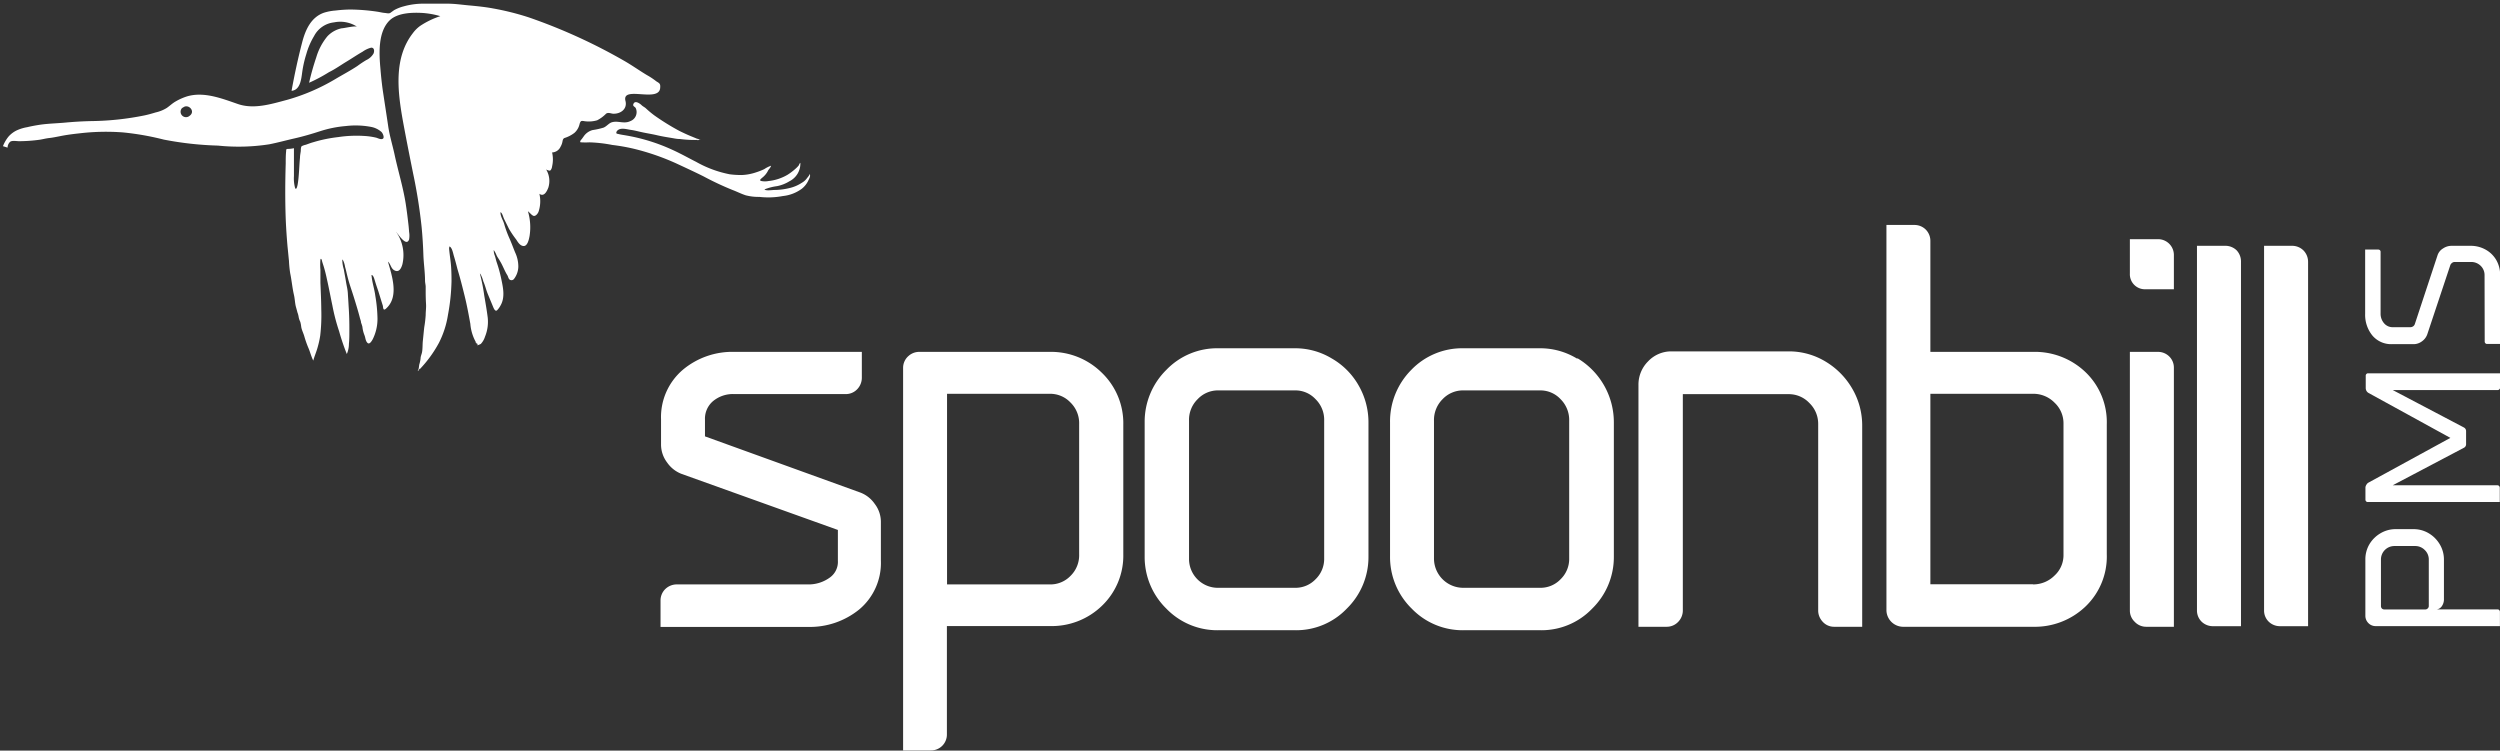 <svg id="Layer_1" data-name="Layer 1" xmlns="http://www.w3.org/2000/svg" viewBox="0 0 346.5 104.03"><rect x="0" y="0" width="346.5" height="104.03" fill="#333333" stroke="none"/><defs><style>.cls-1,.cls-2{fill:#fff;}.cls-1{fill-rule:evenodd;}</style></defs><path class="cls-1" d="M97.1,19.38h-.18c0-.05.16,0,.18,0s-.18,0-.18,0,.16,0,.18,0c-1.06.13-.08-.05,0,0a16,16,0,0,1-2.85-.11c-.34,0-.68-.06-1-.12-.71-.12-1.44-.23-2.16-.4s-1.34-.26-2-.4S88,18.08,87.42,18s-1.45-.38-1.9.15a.43.43,0,0,0-.1.24c0,.16.15.15.28.18.33.09.66.13,1,.19a25.74,25.74,0,0,1,6.48,2c.33.15.67.31,1,.48.77.38,1.52.8,2.28,1.18a15.42,15.42,0,0,0,4.7,1.74,12.58,12.58,0,0,0,1.62.1,6.93,6.93,0,0,0,2-.37,8.85,8.85,0,0,0,1.15-.45,3.94,3.94,0,0,1,.94-.47c-.07.31-.36.5-.47.78a2.88,2.88,0,0,1-.73.86c-.13.13-.54.38-.15.48a2.6,2.6,0,0,0,1,0,6.54,6.54,0,0,0,2.64-.87,8.18,8.18,0,0,0,1.06-.8,4,4,0,0,0,.46-.46c.09-.12.11-.31.25-.39a2.74,2.74,0,0,1-1.51,2.55,5.17,5.17,0,0,1-1.73.68,7.22,7.22,0,0,0-1.73.45c.14.23,1.12.08,1.33.08a9,9,0,0,0,2.07-.25,5.28,5.28,0,0,0,1.78-.75,2.25,2.25,0,0,0,.66-.57c.12-.18.39-.43.42-.65.18.28-.12.76-.23,1a3.17,3.17,0,0,1-.87,1.06,5.36,5.36,0,0,1-2.61,1,10.79,10.79,0,0,1-3.26.12,7.08,7.08,0,0,1-1.89-.22c-.62-.2-1.2-.5-1.81-.73a41.39,41.39,0,0,1-4.05-1.9c-1.24-.62-2.5-1.2-3.77-1.79a33.11,33.11,0,0,0-6-2.06,27.31,27.31,0,0,0-2.87-.5,19.48,19.48,0,0,0-3.14-.36,10.65,10.65,0,0,1-1.13,0c-.12,0-.19,0-.17-.13s.14-.24.23-.35l.28-.39a2.19,2.19,0,0,1,1.19-.83,10.22,10.22,0,0,0,1.53-.34c.43-.17.74-.63,1.18-.75.86-.24,1.66.28,2.55-.16a1.33,1.33,0,0,0,.74-1.78c-.11-.24-.48-.25-.32-.61s.51-.23.74-.1a2,2,0,0,1,.43.33c.15.13.35.23.51.36A13.65,13.65,0,0,0,90.7,16a32.74,32.74,0,0,0,3.49,2.16c.6.29,1.21.58,1.83.82l.55.23a2.41,2.41,0,0,1,.53.2"/><path class="cls-1" d="M66.19,47.81c-.72-.88.21,0,0,0a6.24,6.24,0,0,1-1-2.92c-.23-1.28-.47-2.57-.78-3.83s-.62-2.5-1-3.74c-.16-.63-.32-1.25-.51-1.87-.09-.3-.24-1.16-.6-1.29-.06.09,0,.19,0,.28a1,1,0,0,0-.07-.18c.05.74.17,1.48.25,2.22s.1,1.65.1,2.48a28.24,28.24,0,0,1-.49,4.67,12.82,12.82,0,0,1-1.26,3.9,16.84,16.84,0,0,1-2.67,3.66c.07-.1.07-.12,0-.07a.31.31,0,0,0-.09.11c0,.07-.1.19-.19.2.21-.25.17-.74.26-1a4.5,4.5,0,0,0,.15-.73c0-.3.14-.57.2-.86.1-.52.06-1.09.12-1.63s.12-1.23.19-1.85A15.26,15.26,0,0,0,59,43.67c0-.5.08-1,.05-1.51S59,41.07,59,40.52c0-.25,0-.5,0-.76s-.08-.54-.09-.82c0-1.21-.19-2.43-.23-3.65s-.12-2.53-.24-3.79A72.87,72.87,0,0,0,57.25,24c-.5-2.48-1-5-1.45-7.47-.7-4-1.22-8.54,1.42-11.93a4.56,4.56,0,0,1,1-1,11.4,11.4,0,0,1,2.81-1.36,11.55,11.55,0,0,0-2.57-.45c-1.44-.07-3.33,0-4.42,1-1.68,1.59-1.5,4.66-1.31,6.76.09,1.1.21,2.25.38,3.35.23,1.53.47,3.06.69,4.56.19,1.32.58,2.57.87,3.88.49,2.31,1.2,4.58,1.56,6.87q.19,1.24.33,2.49c.06.47.11.95.14,1.43a3.14,3.14,0,0,1,0,1.06c-.38,1.09-1.54-.79-1.82-1.08a5.59,5.59,0,0,1,.89,4.53c-.13.43-.39,1.12-1,.88s-.58-.9-1-1.26c.53,1.89,1.53,4.75-.14,6.39-.09.08-.26.29-.4.25s-.14-.43-.17-.53c-.21-.66-.41-1.32-.62-2-.16-.47-.33-.95-.47-1.43-.07-.19-.2-.82-.48-.83.07,1,.41,1.93.53,2.9a20.6,20.6,0,0,1,.3,3.13A6.33,6.33,0,0,1,51.67,47c-.11.2-.44.81-.73.53s-.28-.71-.42-1.06a4.27,4.27,0,0,1-.29-1.17,4.49,4.49,0,0,0-.19-.59c0-.22-.11-.44-.16-.66-.26-1-.57-2-.86-2.93s-.6-1.77-.83-2.68c-.13-.49-.23-1-.37-1.47,0-.13-.2-.93-.38-1a4.47,4.47,0,0,0,.21,1.35c.09.56.21,1.13.3,1.71s.23,1.06.26,1.61.08,1.2.11,1.81c.08,1.15.11,2.3.1,3.45,0,.59,0,1.17-.06,1.75a3.61,3.61,0,0,1-.29,1.42A30.59,30.59,0,0,1,47,45.91a27,27,0,0,1-.93-3.56c-.26-1.22-.48-2.44-.76-3.66-.12-.58-.26-1.15-.43-1.71-.08-.27-.18-.54-.25-.81,0-.1-.15-.48-.22-.19a8.13,8.13,0,0,0,0,1.4c0,.6,0,1.21,0,1.81.05,1.25.11,2.48.12,3.72a24.31,24.31,0,0,1-.15,3.62A12.6,12.6,0,0,1,44,48.22c-.17.6-.42,1.16-.58,1.76-.26-.51-.4-1.07-.61-1.6a14.67,14.67,0,0,1-.62-1.72c-.12-.46-.36-.88-.44-1.35a4.11,4.11,0,0,0-.13-.7,2.5,2.5,0,0,1-.23-.7,2.87,2.87,0,0,0-.17-.62c-.06-.26-.14-.52-.21-.78-.14-.54-.14-1.1-.27-1.64-.23-1-.31-2-.52-3a16.16,16.16,0,0,1-.17-1.72c-.07-.66-.13-1.33-.2-2-.11-1.28-.2-2.56-.25-3.85-.09-2.53-.08-5.08,0-7.62,0-.58,0-1.16.06-1.73,0-.18,0-.32.22-.31a4.12,4.12,0,0,0,.86-.1c0,1.29,0,2.58,0,3.87a5,5,0,0,0,.16,1.64c.19.44.36-.47.37-.56.19-1.2.19-2.43.31-3.64,0-.31.07-.61.11-.93,0-.16,0-.54.13-.66a2.27,2.27,0,0,1,.57-.2c.32-.11.63-.24,1-.34A19.55,19.55,0,0,1,46.88,19a17.06,17.06,0,0,1,3.71-.15,9.12,9.12,0,0,1,1.58.24c.25.08.63.29.89.14s0-.76-.19-.94a3,3,0,0,0-1.38-.69,11.5,11.5,0,0,0-3.56-.13,15.85,15.85,0,0,0-3.55.71c-1.17.38-2.36.73-3.55,1s-2.34.59-3.51.82a27.74,27.74,0,0,1-7.11.18,45.91,45.91,0,0,1-7.5-.83,37.84,37.84,0,0,0-5.69-1,31.22,31.22,0,0,0-6,.13c-.93.1-1.86.22-2.78.41-.47.09-.94.19-1.41.24s-.85.16-1.29.23a21.22,21.22,0,0,1-2.88.21c-.36,0-1-.13-1.26.09a1.12,1.12,0,0,0-.35.8l-.64-.2a4.85,4.85,0,0,1,.78-1.34A3.58,3.58,0,0,1,2.48,18a5.69,5.69,0,0,1,1.28-.37c.58-.14,1.19-.25,1.77-.34,1.18-.17,2.36-.19,3.54-.3s2.51-.19,3.77-.21A39,39,0,0,0,20,16c.53-.11,1.06-.26,1.58-.42a4.87,4.87,0,0,0,1.55-.63c.4-.28.75-.62,1.18-.87a7.76,7.76,0,0,1,1.61-.72c2.36-.7,4.85.3,7.06,1.06s4.62,0,6.77-.57A27.66,27.66,0,0,0,46.41,11c1-.6,2.11-1.18,3.12-1.85a14.6,14.6,0,0,1,1.23-.82,2.26,2.26,0,0,0,1-.89c.15-.3.15-.87-.33-.83a3.56,3.56,0,0,0-1.18.56c-.76.43-1.47.92-2.22,1.37S46.46,9.58,45.6,10a22.1,22.1,0,0,1-2.76,1.47,35.63,35.63,0,0,1,1-3.54,8.21,8.21,0,0,1,1.53-2.89,3.74,3.74,0,0,1,2-1.12c.35,0,1.94-.41,2.16-.19a4.27,4.27,0,0,0-3.23-.63A3.56,3.56,0,0,0,43.53,5a10.11,10.11,0,0,0-1.07,2.48,15.56,15.56,0,0,0-.56,2.43c-.14,1-.25,2.56-1.49,2.68.41-2.26.89-4.49,1.47-6.72.44-1.69,1.2-3.46,3-4.1a6.92,6.92,0,0,1,1.62-.31,18.63,18.63,0,0,1,2-.14,26.88,26.88,0,0,1,3.79.3c.34.05.67.14,1,.17s.59.12.8,0l.53-.38a5.61,5.61,0,0,1,1.3-.52,10.16,10.16,0,0,1,3-.38c1,0,2.06,0,3.09,0s2,.15,3,.24,2.2.21,3.28.41a37,37,0,0,1,5,1.25A76.83,76.83,0,0,1,86.65,8.51c1,.58,2,1.29,3,1.89a9.79,9.79,0,0,1,1.26.83c.16.13.39.21.51.38s.09.41.08.58c-.17,2.08-5.3-.35-4.82,1.76C87,15.11,86,15.8,85,15.76c-.3,0-.68-.23-1,0a4.79,4.79,0,0,1-1.23.91,4.13,4.13,0,0,1-1.56.15c-.17,0-.57-.13-.7,0s-.17.34-.21.49a2.28,2.28,0,0,1-.69,1.11,4.42,4.42,0,0,1-1.38.71c-.2.1-.23.28-.27.48a2.15,2.15,0,0,1-.27.73,1.34,1.34,0,0,1-1.17.79,4.2,4.2,0,0,1,0,1.93c0,.14-.14.59-.33.59a1.1,1.1,0,0,1-.5-.17A3.08,3.08,0,0,1,76,26c-.19.5-.59,1.33-1.24.86a4.58,4.58,0,0,1-.12,2.49c-.09.23-.33.56-.6.58s-.63-.49-.87-.65a7.78,7.78,0,0,1,.23,3.42c-.08.43-.28,1.52-.92,1.39-.44-.08-.72-.56-.94-.9a14.13,14.13,0,0,1-1-1.48c-.23-.48-.5-1-.71-1.44-.07-.16-.25-.84-.47-.85,0,.59.36,1.07.52,1.62a14.52,14.52,0,0,0,.73,2c.28.63.52,1.29.78,1.93a4.61,4.61,0,0,1,.45,2,2.9,2.9,0,0,1-.59,1.68.44.44,0,0,1-.57.13c-.22-.13-.24-.43-.36-.63-.39-.61-.61-1.29-1-1.93-.15-.28-.35-.53-.49-.82a3.37,3.37,0,0,0-.4-.75,2.09,2.09,0,0,0,.16.81c.11.33.17.68.29,1a18.24,18.24,0,0,1,.57,2.08c.26,1.24.6,2.64-.08,3.81a2.86,2.86,0,0,1-.48.66c-.25.21-.45-.26-.52-.42l-.77-1.86c-.24-.58-.36-1.18-.62-1.75,0-.1-.34-1.06-.47-1.06a24.63,24.63,0,0,1,.6,3c.17,1,.36,2.07.49,3.11a5.44,5.44,0,0,1-.38,2.64,2.62,2.62,0,0,1-.58,1s-.58.3-.49.12c0,0,.11,0,.1.07s-.12,0-.13-.08.24.12.07.09M25.28,14.93a.75.75,0,0,0,1,1.12c.92-.66-.29-1.83-1-1.06l.08-.08-.13.13.11-.11c-.71.74.11-.12,0,0"/><path class="cls-2" d="M119.25,68.27,97.71,60.48v-2.3a3.2,3.2,0,0,1,1.09-2.56,4.32,4.32,0,0,1,3-1h15.41a2.17,2.17,0,0,0,1.67-.75,2.28,2.28,0,0,0,.57-1.49V48.77H101.8a10.68,10.68,0,0,0-7.18,2.5,8.61,8.61,0,0,0-3,6.84v3.52a4.12,4.12,0,0,0,.84,2.47,4.3,4.3,0,0,0,2,1.58l21.67,7.77v4.28A2.66,2.66,0,0,1,115.08,80a5,5,0,0,1-3.15,1H93.79a2.28,2.28,0,0,0-1.49.56,2.2,2.2,0,0,0-.75,1.68v3.65h20.38a10.86,10.86,0,0,0,7.16-2.42,8.4,8.4,0,0,0,3-6.79V72.32a4.09,4.09,0,0,0-.85-2.48A4.27,4.27,0,0,0,119.25,68.27Z"/><path class="cls-2" d="M145.48,48.77H127.4a2.2,2.2,0,0,0-1.47.56,2.17,2.17,0,0,0-.76,1.68v53H129a2.2,2.2,0,0,0,2.24-2.24v-15a4.24,4.24,0,0,0,.51,0h13.71A10,10,0,0,0,152.69,84a9.62,9.62,0,0,0,3-7.17V58.88a9.71,9.71,0,0,0-3-7.24A10,10,0,0,0,145.48,48.77Zm-14.22,5.81h14.22a3.87,3.87,0,0,1,2.89,1.21,4,4,0,0,1,1.2,3V76.82a4,4,0,0,1-1.2,3A3.87,3.87,0,0,1,145.48,81H131.26Z"/><path class="cls-2" d="M184.58,49.68a9.79,9.79,0,0,0-5.07-1.41H168.89a9.77,9.77,0,0,0-7.24,3,10.1,10.1,0,0,0-3,7.28V77.1a10,10,0,0,0,3,7.25,9.81,9.81,0,0,0,7.24,3h10.62a9.69,9.69,0,0,0,7.16-3,10,10,0,0,0,3-7.25V58.6a10.24,10.24,0,0,0-1.35-5.15A10,10,0,0,0,184.58,49.68ZM164.8,58.32a4,4,0,0,1,1.2-3,3.86,3.86,0,0,1,2.89-1.21h10.62a3.8,3.8,0,0,1,2.82,1.21,4,4,0,0,1,1.2,3V77.38a3.92,3.92,0,0,1-1.19,2.9,3.84,3.84,0,0,1-2.83,1.19H168.89a4,4,0,0,1-4.09-4.09Z"/><path class="cls-2" d="M218.54,49.68a9.79,9.79,0,0,0-5.07-1.41H202.84a9.78,9.78,0,0,0-7.24,3,10.13,10.13,0,0,0-2.94,7.28V77.1a10,10,0,0,0,3,7.25,9.8,9.8,0,0,0,7.23,3h10.63a9.72,9.72,0,0,0,7.16-3,10,10,0,0,0,3-7.25V58.6a10.34,10.34,0,0,0-5-8.92Zm-19.79,8.64a4.07,4.07,0,0,1,1.2-3,3.89,3.89,0,0,1,2.89-1.21h10.63a3.82,3.82,0,0,1,2.82,1.21,4.07,4.07,0,0,1,1.2,3V77.38a3.92,3.92,0,0,1-1.19,2.9,3.84,3.84,0,0,1-2.83,1.19H202.84a4.06,4.06,0,0,1-4.09-4.09Z"/><path class="cls-2" d="M253,50.1a9.79,9.79,0,0,0-5.08-1.4H231.65a4.41,4.41,0,0,0-3.23,1.39,4.55,4.55,0,0,0-1.33,3.24V86.87H231a2.18,2.18,0,0,0,1.67-.76,2.25,2.25,0,0,0,.57-1.48v-30H247.9a3.91,3.91,0,0,1,2.87,1.22A4,4,0,0,1,252,58.74V84.63a2.25,2.25,0,0,0,.56,1.47,2.11,2.11,0,0,0,1.61.77h3.93V59a10.11,10.11,0,0,0-1.4-5.17A10.5,10.5,0,0,0,253,50.1Z"/><path class="cls-2" d="M281.77,48.77H268.06l-.51,0V33.42a2.22,2.22,0,0,0-.64-1.6,2.2,2.2,0,0,0-1.59-.64h-3.86V84.63a2.33,2.33,0,0,0,2.24,2.24h18.07A10.16,10.16,0,0,0,289,84.11a9.58,9.58,0,0,0,3-7.29v-18a9.6,9.6,0,0,0-3-7.29A10.15,10.15,0,0,0,281.77,48.77Zm0,32.21H267.55V54.58h14.22a4.11,4.11,0,0,1,3,1.24A3.91,3.91,0,0,1,286,58.74V76.89a3.82,3.82,0,0,1-1.24,2.88A4.17,4.17,0,0,1,281.77,81Z"/><path class="cls-2" d="M299.06,48.77H295.2V84.63a2.14,2.14,0,0,0,.67,1.55,2.16,2.16,0,0,0,1.57.69h3.86V50.94a2.15,2.15,0,0,0-.64-1.53A2.2,2.2,0,0,0,299.06,48.77Z"/><path class="cls-2" d="M299.13,33.15H295.2v4.77a2.08,2.08,0,0,0,2.17,2.17h3.93V35.32a2.19,2.19,0,0,0-2.17-2.17Z"/><path class="cls-2" d="M308.36,34.07H304.5V84.63a2.16,2.16,0,0,0,.64,1.53,2.24,2.24,0,0,0,1.6.63h3.86V36.31A2.25,2.25,0,0,0,310,34.7,2.23,2.23,0,0,0,308.36,34.07Z"/><path class="cls-2" d="M319.25,34.7a2.23,2.23,0,0,0-1.59-.63H313.8V84.63a2.14,2.14,0,0,0,.64,1.53,2.24,2.24,0,0,0,1.6.63h3.86V36.31A2.25,2.25,0,0,0,319.25,34.7Z"/><path class="cls-2" d="M328.39,75.45a4.32,4.32,0,0,1,1.55-1.54,4.07,4.07,0,0,1,2.11-.57h2.46a4.07,4.07,0,0,1,2.11.57,4.32,4.32,0,0,1,1.54,1.55,4.07,4.07,0,0,1,.57,2.11V83a1.66,1.66,0,0,1-.28,1,1,1,0,0,1-.71.46h8.42a.3.3,0,0,1,.23.1.32.32,0,0,1,.1.22v2H329.26a1.39,1.39,0,0,1-1-.42,1.42,1.42,0,0,1-.42-1V77.57A4.11,4.11,0,0,1,328.39,75.45Zm3.46.23A1.86,1.86,0,0,0,330,77.57V84a.48.48,0,0,0,.13.34.47.47,0,0,0,.34.13h5.69a.46.46,0,0,0,.33-.15.45.45,0,0,0,.14-.32V77.57a1.8,1.8,0,0,0-.56-1.34,1.84,1.84,0,0,0-1.33-.55Z"/><path class="cls-2" d="M328,67.16a.71.71,0,0,1,.29-.28l11.33-6.19-11.33-6.22a.78.78,0,0,1-.29-.28.82.82,0,0,1-.11-.39V52.06a.31.31,0,0,1,.09-.22.3.3,0,0,1,.24-.1h18.29v2a.3.3,0,0,1-.1.22.28.28,0,0,1-.22.1H331.63l9.87,5.19a.56.56,0,0,1,.3.5v1.82a.54.54,0,0,1-.3.49l-9.87,5.2h14.51a.3.3,0,0,1,.23.1.34.34,0,0,1,.1.22v2h-18.3a.26.26,0,0,1-.23-.1.31.31,0,0,1-.09-.22V67.55A.82.82,0,0,1,328,67.16Z"/><path class="cls-2" d="M344.36,38.14a1.77,1.77,0,0,0-.54-1.3,1.86,1.86,0,0,0-1.35-.53h-2.26a.59.59,0,0,0-.37.14.66.66,0,0,0-.23.31l-3.18,9.55a2,2,0,0,1-.75,1,1.92,1.92,0,0,1-1.14.39h-3a3.4,3.4,0,0,1-2.73-1.2,4.53,4.53,0,0,1-1-3V34.59h1.82a.32.32,0,0,1,.22.08.3.3,0,0,1,.1.24v8.53a2,2,0,0,0,.47,1.35,1.55,1.55,0,0,0,1.24.56h2.41a.71.71,0,0,0,.39-.12.61.61,0,0,0,.24-.33l3.15-9.54a1.74,1.74,0,0,1,.75-.92,2.1,2.1,0,0,1,1.17-.37h2.66a4.21,4.21,0,0,1,2.08.53A3.86,3.86,0,0,1,346,36.07a4.14,4.14,0,0,1,.52,2.08v9.52h-1.82a.29.29,0,0,1-.23-.1.33.33,0,0,1-.09-.23Z"/></svg>